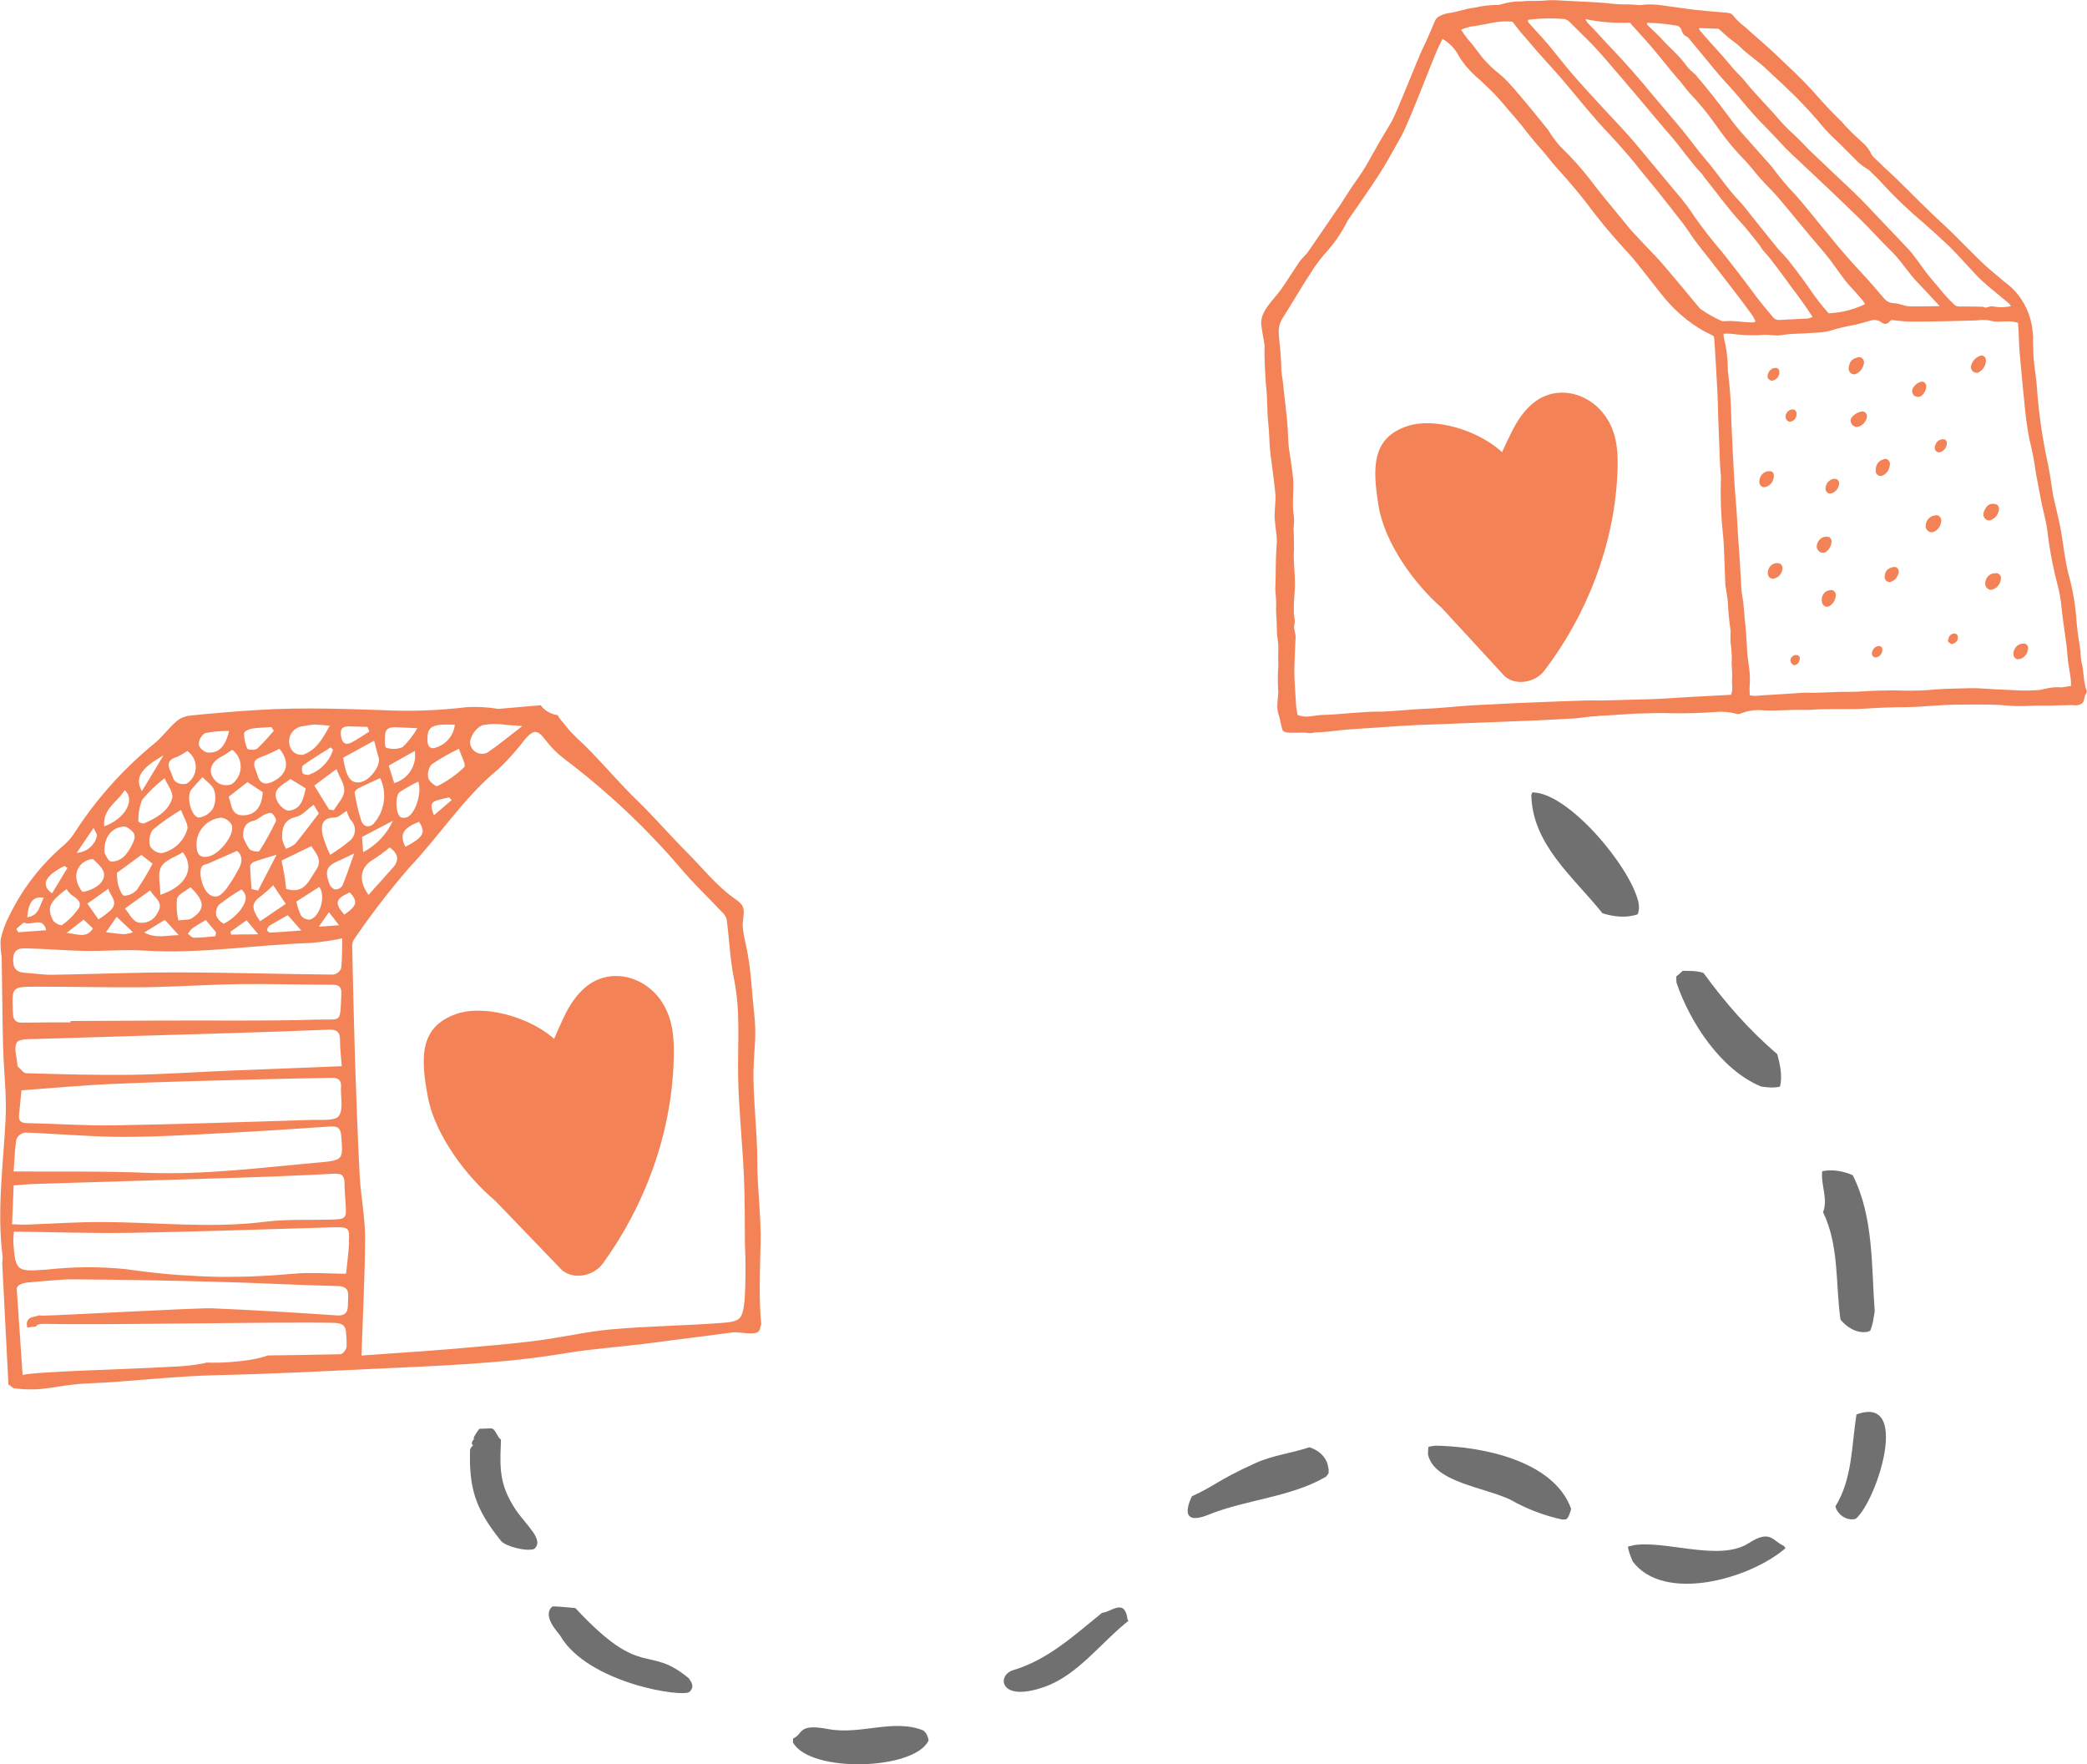 <?xml version="1.0" encoding="UTF-8"?>
<svg xmlns="http://www.w3.org/2000/svg" width="304" height="257" viewBox="0 0 304 257" fill="none">
  <g clip-path="url(#clip0_3811_33551)">
    <path d="M1.197 201.663C1.385 201.663 1.842 202.201 2.03 202.214C6.519 202.792 7.997 201.703 13.077 201.488C19.205 201.233 25.333 200.44 31.488 200.306C39.068 200.145 46.634 199.755 54.2 199.392C63.58 198.935 72.974 198.68 82.273 197.121C86.104 196.476 90.001 196.221 93.871 195.737C98.225 195.199 102.553 194.595 106.907 194.057C108.224 194.017 110.589 194.743 110.724 193.452C110.764 193.237 110.818 193.049 110.885 192.888C110.522 189.26 110.697 184.798 110.791 181.116C110.898 177.193 110.28 172.892 110.307 168.969C110.334 165.408 109.662 159.468 109.756 155.907C109.85 152.453 110.24 151.016 109.85 147.575C109.487 144.297 109.407 141.139 108.708 137.9C108.479 136.839 108.197 135.75 108.184 134.662C108.184 133.99 108.372 133.278 108.331 132.619C108.264 131.638 107.512 131.275 106.719 130.684C104.165 128.789 102.324 126.411 100.093 124.18C97.621 121.721 95.363 119.06 92.863 116.641C90.296 114.169 88.039 111.441 85.526 108.928C84.464 107.866 83.322 106.926 82.408 105.73C82.072 105.286 81.534 104.762 81.293 104.265C81.266 104.225 81.252 104.198 81.225 104.171C80.217 104.01 79.317 103.513 78.766 102.72C77.18 102.854 75.164 103.029 72.598 103.257C71.079 103.002 69.547 102.921 68.015 103.002C63.876 103.499 59.696 103.647 55.53 103.432C49.657 103.23 43.812 103.042 37.952 103.392C34.458 103.593 30.964 103.889 27.47 104.252C26.731 104.386 26.045 104.722 25.508 105.246C24.419 106.214 23.559 107.45 22.417 108.35C17.982 111.992 14.139 116.265 11.021 121.049C10.577 121.788 10.013 122.473 9.368 123.051C6.022 125.887 3.32 129.367 1.412 133.264C0.821 134.379 0.377 135.575 0.095 136.812C0.055 137.658 0.095 138.518 0.243 139.365C0.324 143.678 0.337 148.005 0.444 152.319C0.539 155.934 0.995 159.535 0.807 163.123C0.471 169.748 -0.469 176.359 0.377 183.011C0.377 183.347 0.377 183.683 0.324 184.019L1.224 201.623L1.197 201.663ZM2.447 187.674C2.447 187.674 2.407 187.043 3.885 186.814C6.465 186.626 8.669 186.33 10.873 186.344C17.781 186.398 24.688 186.519 31.609 186.707C37.468 186.854 43.341 187.19 49.201 187.325C51.042 187.365 50.706 188.561 50.692 189.542C50.665 190.55 50.813 191.732 49.026 191.598C42.965 191.181 36.891 190.819 30.816 190.563C28.8 190.483 8.239 191.625 6.223 191.638C6.062 191.638 5.901 191.612 5.739 191.585C5.377 191.679 5.014 191.773 4.651 191.867C4.113 192.001 3.818 192.525 3.925 193.049C3.939 193.157 3.965 193.264 3.965 193.385C4.369 193.291 4.812 193.237 5.242 193.237C5.39 192.848 5.901 192.807 7.003 192.834C14.73 193.036 40.963 192.498 48.69 192.687C49.846 192.713 50.437 193.103 50.41 194.286C50.491 194.931 50.504 195.576 50.477 196.221C50.397 196.624 49.913 197.242 49.604 197.255C46.056 197.336 42.522 197.39 38.974 197.43C38.893 197.47 38.812 197.511 38.718 197.538C37.146 198.035 35.48 198.236 33.84 198.371C32.577 198.478 31.314 198.519 30.05 198.465C29.97 198.505 29.875 198.532 29.781 198.559C28.276 198.855 26.731 199.016 25.199 199.07C18.238 199.473 5.659 199.741 3.293 200.266L2.433 187.688L2.447 187.674ZM68.458 108.095C68.62 107.06 69.265 106.16 70.192 105.649C71.361 105.407 72.557 105.394 73.726 105.595C74.371 105.609 75.017 105.676 76.078 105.757C74.251 107.168 72.651 108.511 70.918 109.667C70.017 110.043 68.983 109.627 68.606 108.74C68.512 108.538 68.472 108.31 68.472 108.095H68.458ZM64.454 105.555C64.991 105.515 65.542 105.555 66.254 105.555C66.093 107.06 65.072 108.337 63.634 108.834C62.733 109.237 62.29 108.767 62.263 107.866C62.209 106.187 62.707 105.663 64.454 105.542V105.555ZM62.854 111.347C64.131 110.487 65.462 109.734 66.846 109.062C67.141 110.017 67.948 111.401 67.612 111.75C66.456 112.865 65.139 113.793 63.701 114.505C63.526 114.612 62.492 113.833 62.398 113.349C62.236 112.65 62.398 111.898 62.868 111.333L62.854 111.347ZM65.797 116.534C64.924 117.286 64.037 118.039 63.204 118.751C62.532 116.843 62.599 116.749 65.408 116.144C65.529 116.265 65.663 116.4 65.797 116.534ZM56.095 107.006C56.175 105.985 56.955 105.905 57.788 105.931C58.594 105.972 59.401 105.999 60.798 106.066C60.22 107.074 59.495 108.001 58.648 108.821C57.882 109.143 57.022 109.17 56.242 108.901C56.028 108.847 56.041 107.665 56.095 107.02V107.006ZM58.258 115.338C59.118 114.787 60.019 114.29 60.933 113.833C61.47 115.445 60.57 118.321 59.428 118.966C59.105 119.141 58.729 119.168 58.379 119.047C57.627 118.617 57.506 115.862 58.245 115.351L58.258 115.338ZM57.425 114.061C57.143 113.161 56.861 112.288 56.619 111.522C57.976 110.756 59.132 110.111 60.422 109.371C60.758 111.454 59.481 113.457 57.425 114.061ZM61.04 119.705C62.075 121.277 61.685 121.949 59.051 123.347C58.164 121.573 58.648 120.646 61.04 119.705ZM57.224 119.571C56.337 121.519 54.805 123.118 52.896 124.126L52.735 121.909C54.213 121.13 55.544 120.444 57.224 119.557V119.571ZM57.224 126.384C56.081 127.701 54.899 128.977 53.676 130.348C52.077 128.09 52.52 126.223 54.482 125.121C55.275 124.61 56.028 124.046 56.753 123.441C58.084 124.368 58.137 125.349 57.237 126.397L57.224 126.384ZM54.495 119.92C53.689 120.713 52.923 120.337 52.654 119.625C52.211 118.267 51.875 116.87 51.66 115.459C51.633 115.284 51.982 114.935 52.224 114.814C53.219 114.303 54.254 113.86 55.382 113.336C56.404 115.513 56.054 118.079 54.482 119.907L54.495 119.92ZM55.167 110.379C55.49 111.427 53.985 113.591 52.601 113.9C51.149 114.236 50.679 113.201 50.343 112.126C50.195 111.548 50.074 110.957 49.98 110.366C51.606 109.479 53.084 108.673 54.495 107.893C54.724 108.753 54.912 109.56 55.167 110.366V110.379ZM49.832 129.058C49.577 129.394 49.174 129.582 48.757 129.555C48.381 129.394 48.085 129.085 47.964 128.695C47.265 126.774 47.588 126.102 49.456 125.322C50.034 125.08 50.585 124.785 51.593 124.314C50.921 126.169 50.45 127.647 49.846 129.071L49.832 129.058ZM50.155 133.224C48.69 131.557 48.838 130.912 50.961 129.985C52.17 131.329 52.009 131.934 50.155 133.224ZM12.714 131.611C12.875 131.504 13.023 131.396 13.184 131.302C14.004 130.711 14.838 130.12 15.778 129.448C15.98 130.442 17.31 131.302 16.181 132.525C15.604 133.049 14.985 133.519 14.34 133.923C13.803 133.157 13.265 132.377 12.728 131.611H12.714ZM13.534 135.239C12.566 136.758 11.357 136.019 9.69 135.898L12.177 133.949C12.674 134.42 13.077 134.809 13.547 135.239H13.534ZM17.001 133.546C17.861 134.353 18.493 134.971 19.366 135.79C18.95 135.938 18.52 136.032 18.076 136.073C17.189 136.019 16.316 135.884 15.429 135.79L17.001 133.533V133.546ZM23.465 126.29C23.989 125.295 25.548 124.825 26.637 124.14C28.424 126.451 27.134 129.112 23.358 130.335C23.358 128.87 22.914 127.325 23.465 126.29ZM23.586 124.261C22.874 124.261 22.229 123.871 21.866 123.266C21.637 122.447 21.772 121.573 22.256 120.861C23.546 119.786 24.917 118.818 26.368 117.972C26.717 119.006 27.537 120.162 27.255 120.861C26.744 122.554 25.333 123.858 23.586 124.261ZM22.229 125.793C21.557 127.096 20.791 128.346 19.971 129.569C19.501 130.106 18.815 130.442 18.09 130.469C17.781 130.469 17.364 129.475 17.203 128.87C17.082 128.292 17.028 127.701 17.041 127.123L20.603 124.529L22.229 125.806V125.793ZM18.197 132.337C19.702 131.248 20.75 130.496 21.879 129.69C22.39 130.738 24.03 131.396 22.901 133.036C22.377 134.097 21.167 134.648 20.011 134.326C19.245 134.043 18.775 132.995 18.197 132.323V132.337ZM24.016 133.99L26.032 136.207C24.177 136.247 22.713 136.731 21.006 135.831C22.148 135.132 23.008 134.608 24.003 133.99H24.016ZM25.79 130.912C25.965 130.241 27.026 129.811 27.739 129.233C30.185 131.544 29.54 132.646 28.021 133.708C27.524 134.07 26.677 133.949 25.978 134.057C25.736 133.022 25.669 131.961 25.777 130.912H25.79ZM31.045 117.73C30.615 118.442 29.875 118.939 29.042 119.074C27.913 119.181 27.04 115.996 27.887 114.989C28.411 114.37 28.962 113.779 29.486 113.201C30.064 113.806 30.924 114.33 31.179 115.056C31.461 115.929 31.421 116.87 31.045 117.716V117.73ZM32.066 119.114C32.066 119.114 32.16 119.114 32.2 119.101C32.872 119.181 33.464 119.584 33.759 120.189C34.257 121.64 31.77 124.718 30.09 124.798C29.204 124.892 28.72 124.503 28.653 123.454C28.384 121.331 29.916 119.396 32.08 119.114H32.066ZM27.913 135.293C28.518 134.863 29.177 134.487 29.97 134.003L31.475 135.804C31.434 135.992 31.407 136.194 31.367 136.382C30.319 136.462 29.271 136.583 28.223 136.583C27.94 136.583 27.658 136.207 27.376 136.019C27.524 135.764 27.698 135.522 27.913 135.307V135.293ZM30.346 130.146C29.419 129.367 28.827 126.841 29.472 126.142C29.66 125.927 30.037 125.9 30.332 125.779C31.623 125.215 32.913 124.65 34.525 123.938C35.332 124.556 35.385 125.604 34.66 126.774C34.149 127.714 33.585 128.615 32.953 129.488C32.308 130.254 31.529 131.141 30.346 130.16V130.146ZM31.878 131.799C32.926 130.98 34.015 130.227 35.157 129.555C36.38 130.59 35.574 131.719 35.023 132.552C34.364 133.372 33.531 134.057 32.604 134.554C32.12 134.312 31.744 133.909 31.515 133.425C31.381 132.861 31.515 132.256 31.878 131.799ZM35.923 134.057L37.616 136.086C35.936 136.113 34.808 136.126 33.665 136.126C33.625 135.992 33.598 135.858 33.571 135.71L35.923 134.043V134.057ZM37.778 123.965C37.67 124.126 36.649 123.992 36.367 123.71C35.963 123.159 35.641 122.554 35.412 121.896C35.412 120.686 35.641 119.84 36.985 119.531C37.536 119.41 37.993 118.899 38.53 118.657C38.866 118.496 39.404 118.321 39.605 118.482C39.928 118.711 40.304 119.342 40.197 119.598C39.484 121.103 38.678 122.568 37.778 123.965ZM40.277 124.516C39.296 126.411 38.45 128.064 37.589 129.716C37.28 129.649 36.958 129.582 36.649 129.501C36.568 128.386 36.461 127.271 36.434 126.142C36.434 125.927 36.783 125.604 37.025 125.524C37.925 125.188 38.853 124.946 40.264 124.503L40.277 124.516ZM38.114 130.456C38.705 129.972 39.269 129.475 39.793 128.937C40.358 129.784 40.855 130.523 41.621 131.652L37.885 134.191C36.514 132.189 36.622 131.517 38.114 130.442V130.456ZM45.344 123.239C45.962 124.261 47.077 125.215 46.029 126.733C44.981 128.252 44.376 130.294 41.688 129.475C41.594 128.789 41.527 128.05 41.393 127.311C41.366 127.136 41.339 126.975 41.298 126.8C41.272 126.626 41.231 126.465 41.205 126.29C41.137 125.954 41.07 125.645 41.003 125.349C42.468 124.637 43.852 123.965 45.344 123.253V123.239ZM41.097 122.218C41.057 120.727 41.258 119.41 43.18 118.966C44.027 118.765 44.725 117.918 45.68 117.219C45.948 117.663 46.231 118.106 46.446 118.469C45.249 120.014 44.174 121.492 43.005 122.903C42.602 123.226 42.145 123.468 41.661 123.629C41.406 123.199 41.218 122.715 41.11 122.232L41.097 122.218ZM39.256 134.836C40.076 134.326 40.936 133.855 41.917 133.304C42.535 134.003 43.059 134.581 43.892 135.535C42.078 135.669 40.707 135.777 39.337 135.844C39.189 135.844 38.906 135.589 38.906 135.468C38.933 135.226 39.054 134.998 39.256 134.836ZM43.153 131.329C44.43 130.509 45.465 129.851 46.499 129.192C47.494 130.402 46.661 133.533 45.142 133.949C44.631 133.976 44.148 133.761 43.852 133.358C43.543 132.713 43.314 132.028 43.166 131.329H43.153ZM47.91 132.861C48.461 133.573 48.838 134.043 49.389 134.769L46.432 134.984L47.91 132.874V132.861ZM51.109 122.326C51.001 122.433 50.88 122.527 50.76 122.621C49.926 123.307 49.026 123.938 48.099 124.503C47.642 123.589 47.279 122.635 46.997 121.654C46.741 120.337 46.808 119.074 48.797 119.074C49.308 119.074 49.832 118.509 50.504 118.106C50.625 118.563 50.813 119.006 51.055 119.41C51.888 120.202 51.915 121.506 51.109 122.326ZM50.813 105.797C51.714 105.837 52.627 105.851 53.528 105.878C53.622 106.106 53.703 106.321 53.797 106.55C52.937 107.087 52.103 107.678 51.216 108.149C50.276 108.632 49.819 108.162 49.671 107.221C49.523 106.281 49.792 105.77 50.827 105.797H50.813ZM49.012 112.032C49.012 112.032 49.066 112.167 49.093 112.22C49.12 112.274 49.147 112.355 49.174 112.408C49.227 112.529 49.281 112.65 49.335 112.771V112.812C49.469 113.053 49.59 113.295 49.698 113.537C49.752 113.658 49.805 113.779 49.859 113.9C49.899 113.994 49.926 114.088 49.967 114.169C49.993 114.263 50.02 114.344 50.047 114.438C50.061 114.478 50.074 114.518 50.087 114.572C50.087 114.599 50.101 114.639 50.114 114.679C50.114 114.72 50.114 114.76 50.128 114.787C50.128 114.841 50.141 114.894 50.141 114.948C50.141 115.042 50.141 115.136 50.141 115.23C50.087 116.185 49.16 117.098 48.623 118.026C48.394 117.999 48.166 117.958 47.937 117.918C47.225 116.749 46.513 115.593 45.787 114.424C46.499 113.9 47.131 113.416 47.776 112.933C48.031 112.731 48.3 112.543 48.582 112.341C48.65 112.288 48.717 112.247 48.784 112.193C48.865 112.14 48.918 112.086 48.986 112.032H49.012ZM45.021 112.838C44.766 112.946 44.161 112.785 44.08 112.61C43.946 112.288 43.932 111.642 44.134 111.495C45.438 110.554 46.822 109.721 48.179 108.861C48.3 108.982 48.408 109.103 48.515 109.21C47.991 110.89 46.688 112.247 45.008 112.838H45.021ZM42.911 106.281C43.301 105.958 43.785 105.77 44.282 105.757C44.752 105.649 45.249 105.569 45.733 105.542C46.378 105.542 47.023 105.622 48.031 105.703C46.997 107.584 46.096 109.237 44.174 109.922C43.61 110.017 43.032 109.828 42.642 109.425C41.836 108.485 41.957 107.087 42.911 106.281ZM44.537 114.841C44.188 116.305 43.919 117.837 42.118 118.079C41.635 118.146 40.828 117.461 40.519 116.924C39.363 114.975 41.151 114.384 42.306 113.47C43.005 113.9 43.691 114.317 44.537 114.841ZM39.592 113.913C38.463 114.424 37.751 113.954 37.495 112.879C37.267 111.952 36.286 110.823 38.087 110.245C38.974 109.909 39.847 109.506 40.694 109.062C42.306 110.971 41.876 112.879 39.605 113.913H39.592ZM35.56 106.778C35.56 106.55 36.232 106.2 36.649 106.133C37.589 105.985 38.57 105.972 39.525 105.905C39.645 106.079 39.767 106.267 39.887 106.442C39.686 106.657 39.498 106.885 39.296 107.114C39.202 107.221 39.095 107.342 39.001 107.45C38.799 107.678 38.611 107.893 38.396 108.108C38.288 108.216 38.194 108.323 38.087 108.431C37.885 108.646 37.67 108.847 37.442 109.049C37.159 109.291 36.098 109.237 36.017 109.049C35.708 108.337 35.547 107.571 35.547 106.791L35.56 106.778ZM36.057 113.913C36.689 114.344 37.468 114.854 38.275 115.392C38.14 117.475 37.253 118.657 35.587 118.751C33.571 118.872 33.786 117.152 33.302 116.064L36.057 113.913ZM34.391 113.618C34.203 113.86 33.974 114.061 33.733 114.236C33.02 114.491 32.227 114.384 31.609 113.94C30.158 112.664 30.507 111.132 32.241 110.218C32.765 109.949 33.249 109.586 33.84 109.21C35.224 110.272 35.466 112.234 34.391 113.604V113.618ZM29.835 106.791C30.991 106.563 32.174 106.455 33.37 106.469C33.343 106.563 33.329 106.657 33.302 106.738C33.276 106.832 33.262 106.899 33.235 106.98C33.222 107.047 33.195 107.114 33.168 107.181C33.128 107.289 33.101 107.396 33.06 107.504C32.98 107.705 32.899 107.907 32.805 108.081C32.778 108.149 32.738 108.216 32.698 108.283C32.671 108.337 32.644 108.377 32.617 108.417C32.536 108.538 32.456 108.659 32.362 108.767C32.308 108.834 32.254 108.901 32.2 108.955C31.985 109.183 31.717 109.358 31.421 109.466C31.354 109.492 31.273 109.519 31.206 109.533C30.897 109.613 30.574 109.64 30.252 109.613C30.225 109.613 30.185 109.613 30.158 109.6C30.09 109.586 30.023 109.56 29.956 109.533C29.808 109.466 29.66 109.371 29.526 109.264C29.244 109.062 29.029 108.78 28.948 108.444C28.948 107.772 29.298 107.154 29.862 106.791H29.835ZM25.629 110.312C26.207 110.057 26.758 109.748 27.268 109.385C28.585 110.285 28.921 112.073 27.994 113.376C27.779 113.685 27.51 113.94 27.188 114.142C26.637 114.303 26.045 114.196 25.588 113.86C25.199 113.578 25.118 112.919 24.876 112.435C24.366 111.454 24.379 110.715 25.629 110.299V110.312ZM23.815 110.017C22.632 111.978 21.705 113.51 20.67 115.244C19.46 113.08 20.885 111.737 23.815 110.017ZM20.71 116.494C21.678 115.324 22.766 114.276 23.976 113.349C24.366 114.29 25.306 115.445 25.078 116.279C24.54 118.173 22.739 119.168 20.952 119.947C20.657 119.947 20.374 119.853 20.159 119.651C20.119 118.576 20.307 117.501 20.71 116.494ZM18.157 115.083C19.77 116.494 18.238 119.262 15.173 120.364C14.945 117.716 17.203 116.789 18.157 115.083ZM18.009 120.391C18.466 120.35 19.057 120.874 19.433 121.264C19.635 121.6 19.675 122.003 19.528 122.366C19.232 123.172 18.788 123.938 18.224 124.597C17.7 125.161 16.974 125.484 16.208 125.51C15.724 125.443 15.375 124.462 15.227 124.234C15.079 122.003 16.222 120.538 18.009 120.391ZM13.641 120.606C13.87 121.143 14.192 121.519 14.112 121.775C13.803 123.145 12.593 124.14 11.169 124.22C11.921 123.118 12.674 122.017 13.628 120.606H13.641ZM12.929 125.228C13.131 125.174 13.346 125.134 13.561 125.134C14.609 126.169 16.007 127.204 14.515 128.789C13.816 129.381 12.983 129.757 12.082 129.905C11.921 129.945 11.29 128.897 11.209 128.319C10.819 127.002 11.599 125.618 12.943 125.242L12.929 125.228ZM11.437 132.337C10.779 133.264 9.959 134.097 9.018 134.756C8.857 134.877 7.903 134.42 7.715 134.043C6.801 132.216 7.191 131.41 9.69 129.501C9.879 129.797 10.107 130.079 10.376 130.321C11.115 130.818 12.029 131.383 11.451 132.323L11.437 132.337ZM9.381 126.142L9.825 126.411L7.58 130.133C5.874 128.843 6.586 127.566 9.381 126.129V126.142ZM6.371 130.778C5.739 131.92 5.712 133.372 3.965 133.6C4.154 131.356 4.879 130.482 6.371 130.778ZM3.562 134.393C4.53 134.957 6.196 133.372 6.734 135.495L2.662 135.79C2.568 135.629 2.474 135.454 2.38 135.293C2.783 134.984 3.401 134.312 3.562 134.406V134.393ZM1.936 139.553C2.017 138.061 3.092 138.115 4.046 138.142C6.774 138.209 9.516 138.451 12.244 138.505C15.2 138.559 18.17 138.276 21.113 138.465C29.217 138.975 37.213 137.605 45.276 137.349C46.808 137.215 48.34 136.986 49.859 136.677C49.805 138.37 49.859 139.714 49.684 141.045C49.496 141.515 49.08 141.864 48.569 141.958C40.936 141.891 33.302 141.649 25.683 141.636C19.649 141.636 13.614 141.891 7.58 141.985C6.277 141.999 4.96 141.77 3.643 141.703C2.232 141.622 1.856 140.87 1.923 139.566L1.936 139.553ZM1.856 147.011C1.735 143.853 1.802 143.732 4.987 143.719C10.362 143.705 15.751 143.853 21.127 143.799C25.736 143.732 30.346 143.41 34.955 143.343C39.457 143.289 43.946 143.437 48.448 143.437C49.389 143.437 49.765 143.786 49.711 144.673V144.995C49.51 149.148 49.832 148.409 46.177 148.516C38.718 148.745 31.246 148.61 23.774 148.651C19.272 148.664 14.77 148.691 10.268 148.718C10.268 148.785 10.268 148.852 10.268 148.919C7.916 148.919 5.551 148.919 3.199 148.96C2.259 148.973 1.923 148.503 1.896 147.683C1.882 147.468 1.856 147.253 1.856 147.038V147.011ZM2.46 151.835C2.783 151.271 4.449 151.365 5.511 151.325C14.784 151.029 24.043 150.774 33.316 150.491C38.14 150.344 42.965 150.182 47.789 149.981C48.932 149.927 49.536 150.196 49.523 151.459C49.523 152.789 49.698 154.12 49.778 155.302C44.013 155.531 38.705 155.732 33.397 155.947C28.639 156.149 23.868 156.485 19.111 156.552C14.018 156.619 8.911 156.471 3.831 156.324C3.401 156.324 2.971 155.652 2.554 155.302C2.527 155.275 2.541 155.195 2.541 155.141C2.46 154.012 1.976 152.655 2.46 151.835ZM2.393 165.932C2.608 165.421 3.078 165.058 3.643 164.964C4.839 165.018 6.022 165.058 7.218 165.139L10.779 165.34C13.158 165.475 15.536 165.596 17.915 165.596C23.062 165.596 28.223 165.273 33.37 165.004C38.302 164.749 43.234 164.413 48.152 164.077C49.187 164.01 49.617 164.346 49.698 165.408C49.993 168.888 50.034 168.995 46.54 169.318C38.127 170.057 29.755 171.172 21.261 170.823C14.931 170.568 8.575 170.675 1.99 170.635C2.097 169.157 2.138 167.531 2.38 165.945L2.393 165.932ZM1.976 172.664C3.011 172.597 3.885 172.503 4.758 172.462C14.838 172.153 24.93 171.844 35.009 171.535C38.423 171.428 41.836 171.293 45.249 171.132C46.392 171.078 47.521 171.025 48.663 170.957C48.878 170.944 49.106 170.957 49.322 170.984C49.362 170.984 49.402 170.998 49.456 171.011C49.617 171.051 49.765 171.132 49.873 171.253C49.913 171.293 49.94 171.334 49.967 171.374C49.98 171.387 49.993 171.414 50.007 171.441C50.074 171.576 50.128 171.71 50.141 171.858C50.141 171.898 50.141 171.925 50.155 171.965C50.168 172.073 50.182 172.167 50.182 172.274C50.195 173.296 50.276 174.33 50.343 175.352C50.491 177.502 50.41 177.582 48.166 177.649C44.981 177.73 41.769 177.569 38.624 177.959C30.722 178.953 22.834 178.026 14.945 177.999C11.263 177.985 7.594 178.241 3.925 178.375C3.28 178.402 2.635 178.348 1.761 178.321C1.842 176.386 1.923 174.586 1.99 172.664H1.976ZM50.853 180.942C50.773 182.433 50.571 183.925 50.41 185.524C50.141 185.524 49.859 185.524 49.59 185.524C48.77 185.511 47.978 185.47 47.185 185.457C46.916 185.457 46.634 185.443 46.365 185.43C46.298 185.43 46.231 185.43 46.163 185.43C45.935 185.43 45.706 185.43 45.465 185.43C45.142 185.43 44.819 185.43 44.497 185.43C43.959 185.43 43.408 185.47 42.857 185.524C42.468 185.564 42.091 185.591 41.702 185.618H41.688C40.371 185.726 39.054 185.82 37.737 185.874L36.541 185.927C35.56 185.954 34.566 185.981 33.585 185.981C33.128 185.981 32.671 185.981 32.2 185.981C31.73 185.981 31.3 185.981 30.843 185.954C30.574 185.954 30.306 185.941 30.037 185.927C29.822 185.927 29.607 185.927 29.392 185.9C29.056 185.9 28.706 185.874 28.37 185.847C27.806 185.82 27.255 185.793 26.691 185.753C25.763 185.699 24.849 185.618 23.922 185.538C23.465 185.497 22.995 185.443 22.524 185.39C22.202 185.349 21.866 185.323 21.543 185.282C21.033 185.228 20.535 185.161 20.025 185.094C19.474 185.027 18.923 184.946 18.385 184.866C14.569 184.476 10.712 184.489 6.895 184.919C2.407 185.228 2.259 185.269 1.936 180.901C1.936 180.404 1.976 179.894 2.03 179.396C7.836 179.464 13.48 179.665 19.111 179.571C28.223 179.423 37.321 179.087 46.432 178.832C47.144 178.805 47.857 178.778 48.569 178.765C50.813 178.725 50.948 178.805 50.813 180.969L50.853 180.942ZM49.671 158.326C49.59 159.777 50.061 161.578 49.348 162.559C48.811 163.298 46.768 163.083 45.397 163.123C35.802 163.419 26.207 163.755 16.625 163.916C12.405 163.983 8.199 163.674 3.992 163.593C3.092 163.58 2.662 163.325 2.769 162.371C2.917 161.148 3.011 159.925 3.119 158.81C7.661 158.487 12.029 158.07 16.396 157.882C23.237 157.587 30.09 157.425 36.944 157.237C40.721 157.13 44.51 157.076 48.3 156.995C49.254 156.969 49.738 157.318 49.684 158.312L49.671 158.326ZM107.525 157.184C107.646 161.873 108.143 166.563 108.358 171.253C108.506 174.545 108.479 177.838 108.506 181.13C108.641 183.858 108.627 186.599 108.466 189.34C108.143 192.283 107.861 192.485 104.918 192.713C99.61 193.103 94.274 193.157 88.966 193.641C85.257 193.977 81.602 194.863 77.892 195.32C73.807 195.818 69.708 196.153 65.609 196.503C61.416 196.852 57.197 197.108 52.654 197.444C52.856 191.383 53.165 185.806 53.178 180.216C53.178 177.26 52.56 174.303 52.399 171.347C52.103 165.69 51.902 160.019 51.714 154.348C51.539 148.785 51.418 143.222 51.297 137.658C51.324 137.295 51.458 136.946 51.687 136.664C54.133 133.089 56.78 129.649 59.616 126.37C64.077 121.681 67.558 116.144 72.638 111.992C74.049 110.635 75.353 109.17 76.535 107.611C77.772 106.214 78.323 106.308 79.424 107.746C80.204 108.78 81.118 109.707 82.153 110.5C88.428 115.23 94.153 120.619 99.233 126.572C101.088 128.762 103.198 130.751 105.173 132.848C105.496 133.13 105.724 133.493 105.845 133.896C106.235 136.825 106.343 139.795 106.934 142.684C107.915 147.522 107.404 152.373 107.525 157.224V157.184Z" fill="#F38357"></path>
    <path d="M49.295 170.917C49.08 170.877 48.851 170.863 48.636 170.89C47.494 170.944 46.365 171.011 45.223 171.065C46.365 171.011 47.494 170.957 48.636 170.89C48.851 170.877 49.08 170.89 49.295 170.917Z" fill="#F38357"></path>
    <path d="M49.079 112.167C49.079 112.167 49.025 112.032 48.998 111.979L49.079 112.167Z" fill="#F38357"></path>
    <path d="M232.856 104.305C231.256 104.345 230.275 104.614 228.663 104.681C227.104 104.762 225.545 104.856 223.999 104.923C220.828 105.057 217.67 105.178 214.498 105.299C212.16 105.393 209.324 105.487 206.717 105.595C203.747 105.716 200.737 105.985 197.753 106.159C194.259 106.374 194.219 106.589 191.598 106.683C191.383 106.71 190.926 106.818 190.711 106.791C189.502 106.549 187.446 106.992 186.895 106.455C186.68 106.24 186.451 104.654 186.263 104.13C185.873 103.069 186.156 101.913 186.196 100.811C186.129 99.951 186.115 98.943 186.156 97.761C186.209 97.25 186.223 96.753 186.196 96.242C186.142 95.14 186.303 94.24 186.115 93.165C185.967 92.291 186.008 91.915 185.967 90.746C185.941 89.98 185.833 88.999 185.887 88.233C185.914 87.44 185.82 86.647 185.766 85.841C185.766 85.801 185.766 85.76 185.766 85.72C185.86 83.731 185.793 81.541 185.941 79.552C186.088 78.343 185.833 77.295 185.726 76.085C185.524 74.661 185.9 73.236 185.766 71.812C185.658 70.683 185.497 69.554 185.363 68.426C185.242 67.418 185.08 66.423 184.986 65.415C184.879 64.166 184.892 62.916 184.745 61.68C184.543 59.839 184.65 58.011 184.409 56.17C184.355 55.713 184.355 55.243 184.328 54.786C184.274 54.262 184.14 51.669 184.207 50.54C184.234 50.096 183.871 48.658 183.723 47.342C183.495 45.353 185.484 43.727 186.653 42.087C187.54 40.824 188.346 39.507 189.206 38.231C189.408 37.948 189.623 37.693 189.865 37.438C190.08 37.223 190.281 37.008 190.469 36.779C191.719 34.979 192.942 33.178 194.179 31.364C194.541 30.826 194.904 30.302 195.267 29.778C196.1 28.529 196.866 27.238 197.753 26.029C198.519 24.941 199.205 23.812 199.823 22.643C200.737 21.003 201.704 19.377 202.672 17.765C203.478 16.407 206.569 8.398 207.255 7.028C207.886 5.765 208.41 4.448 208.975 3.158C209.096 2.795 209.351 2.513 209.687 2.351C210.077 2.15 210.48 2.015 210.896 1.921C212.213 1.787 213.463 1.25 214.78 1.115C215.923 0.846 217.078 0.712 218.248 0.712C218.409 0.712 218.557 0.685 218.704 0.618C219.672 0.322 220.68 0.174 221.688 0.201C222.83 0.054 223.999 0.201 225.142 0.067C225.84 0.013 226.539 -0 227.238 0.067C228.125 0.121 229.012 0.148 229.899 0.201C231.216 0.269 232.533 0.336 233.85 0.43C234.965 0.591 236.094 0.658 237.21 0.645C237.64 0.645 238.07 0.672 238.486 0.725C238.675 0.752 238.876 0.739 239.064 0.725C240.113 0.591 241.161 0.618 242.209 0.793C243.674 0.981 245.139 1.223 246.603 1.397C248.149 1.572 249.708 1.706 251.253 1.827C251.697 1.868 252.181 1.881 252.449 2.257C252.933 2.862 253.484 3.4 254.102 3.856C255.137 4.77 256.159 5.697 257.207 6.598C258.08 7.364 259.008 8.251 260.083 9.285C260.19 9.393 260.298 9.514 260.419 9.608C261.937 11.005 263.402 12.497 264.8 14.083C265.834 15.279 266.923 16.421 268.038 17.509C268.267 17.724 268.482 17.966 268.683 18.208C269.046 18.584 269.396 18.974 269.759 19.323C270.242 19.794 270.753 20.237 271.237 20.708C271.828 21.191 272.339 21.85 272.661 22.576C272.742 22.764 273.629 23.556 273.777 23.704C274.422 24.39 275.174 25.008 275.846 25.653C278.534 28.246 280.389 30.235 283.13 32.734C284.729 34.172 288.492 38.15 289.809 39.225C290.723 39.964 291.583 40.77 292.524 41.469C294.069 42.732 295.198 44.493 295.763 46.495C296.058 47.637 296.193 48.833 296.139 50.016C296.166 50.943 296.193 51.87 296.287 52.797C296.421 54.141 296.677 55.485 296.73 56.829C296.999 60.457 297.537 64.058 298.316 67.606C298.531 68.721 298.733 69.85 298.881 70.979C298.988 71.812 299.149 72.645 299.364 73.465C299.727 74.983 300.09 76.515 300.332 78.047C300.601 79.848 300.829 81.648 301.246 83.409C301.757 85.196 302.119 87.024 302.334 88.878C302.415 89.846 302.496 90.813 302.603 91.781C302.764 93.124 302.926 93.85 303.047 94.818C303.047 95.315 303.1 95.799 303.168 96.282C303.571 97.72 303.423 99.225 303.96 100.65C303.96 100.824 303.907 101.013 303.786 101.16C303.678 101.295 303.544 102.195 303.409 102.303C303.141 102.625 302.657 102.786 302.187 102.719C301.797 102.692 301.407 102.692 301.017 102.719C300.238 102.733 299.458 102.759 298.679 102.773C297.711 102.786 296.73 102.759 295.763 102.8C294.634 102.88 293.505 102.867 292.376 102.773C291.677 102.706 290.992 102.652 290.28 102.639C288.533 102.612 286.772 102.612 285.025 102.639C284.058 102.639 283.077 102.706 282.109 102.759C280.631 102.84 279.152 103.001 277.674 103.001C275.685 103.001 273.71 103.082 271.721 103.216C271.331 103.243 270.941 103.257 270.552 103.27C268.253 103.324 265.955 103.216 263.657 103.391C263.268 103.418 262.878 103.391 262.488 103.391C262.058 103.391 261.628 103.391 261.212 103.404C259.774 103.431 258.336 103.539 256.898 103.472C255.769 103.351 254.613 103.499 253.592 103.915C253.35 104.023 253.054 104.036 252.799 103.942C251.845 103.687 250.823 103.62 249.815 103.714C247.719 103.861 245.609 103.929 243.499 103.888C241.913 103.808 240.301 103.915 238.701 103.929C238.352 103.902 234.347 104.238 232.802 104.265L232.856 104.305ZM210.13 5.644C209.835 6.275 209.539 6.813 209.297 7.391C208.41 9.406 205.158 18.06 204.056 19.942C203.371 21.165 202.645 22.495 201.906 23.758C201.274 24.82 200.602 25.868 199.904 26.902C198.734 28.649 197.525 30.369 196.329 32.103C196.221 32.291 196.127 32.479 196.033 32.667C195.173 34.293 194.085 35.798 192.808 37.156C192.069 38.042 191.383 38.983 190.792 39.978C189.986 41.133 187.688 45.03 186.908 46.213C185.699 48.134 186.545 48.806 186.653 53.98C186.653 54.316 186.841 55.27 186.868 55.606C187.029 56.95 187.137 58.293 187.311 59.637C187.405 60.39 187.486 61.142 187.54 61.908C187.634 63.171 187.607 64.448 187.809 65.684C187.997 66.813 188.145 67.942 188.292 69.071C188.521 70.656 188.292 72.242 188.346 73.841C188.346 74.137 188.373 74.432 188.4 74.728C188.521 75.4 188.534 76.085 188.44 76.757C188.427 77.012 188.427 77.268 188.454 77.51C188.454 78.356 188.507 79.162 188.494 80.009C188.36 81.487 188.601 83.019 188.615 84.497C188.642 84.874 188.628 85.263 188.615 85.64C188.575 86.688 188.427 87.722 188.467 88.797C188.413 89.725 188.749 90.302 188.507 91.203C188.44 91.579 188.749 92.385 188.722 92.762C188.655 94.2 188.588 95.624 188.548 97.062C188.521 97.908 188.548 98.755 188.601 99.602C188.682 101.12 188.736 101.765 188.803 102.867C188.83 103.176 188.951 103.848 189.005 104.13C190.201 104.654 191.276 104.197 192.7 104.13C194.367 104.13 199.151 103.593 200.804 103.66C201.839 103.7 206.327 103.27 207.376 103.243C209.741 103.189 212.966 102.786 215.331 102.692C217.159 102.625 218.973 102.504 220.599 102.424C222.158 102.356 223.717 102.303 225.276 102.235C227.144 102.168 228.999 102.088 230.867 102.034C231.606 102.007 232.345 102.034 233.084 102.034C233.85 102.034 234.616 101.994 235.396 101.98C236.403 101.953 237.425 101.926 238.433 101.899C239.521 101.873 240.61 101.846 241.712 101.792C243.418 101.698 245.139 101.577 246.845 101.483C248.592 101.389 250.339 101.295 252.154 101.201C252.302 100.798 252.355 100.381 252.315 99.964C252.275 99.467 252.275 98.983 252.315 98.486C252.315 97.962 252.275 97.438 252.248 96.914C252.248 96.86 252.234 96.793 252.234 96.726C252.302 95.839 252.248 94.777 252.073 93.568C252.06 93.151 252.073 92.721 252.073 92.305C252.087 92.144 252.1 91.969 252.073 91.808C251.872 90.424 251.737 89.039 251.683 87.642C251.616 86.97 251.495 86.311 251.388 85.64C251.361 85.519 251.334 85.398 251.321 85.263C251.267 83.704 251.213 82.146 251.146 80.587C251.106 79.619 251.065 78.652 250.958 77.684C250.675 75.077 250.581 72.457 250.675 69.837C250.702 69.205 250.581 68.573 250.555 67.942C250.46 65.617 250.366 63.306 250.286 60.981C250.245 59.678 250.232 58.361 250.165 57.044C250.03 54.504 249.869 51.978 249.721 49.438C249.694 49.277 249.668 49.115 249.614 48.954C249.143 48.699 248.687 48.443 248.23 48.242C247.114 47.624 246.066 46.898 245.085 46.051C244.373 45.46 243.701 44.802 243.069 44.103C242.075 43.095 238.621 38.405 237.344 37.035C235.584 35.153 233.89 33.191 232.291 31.135C230.531 28.77 228.663 26.513 226.701 24.376C226.378 24.027 226.056 23.651 225.76 23.261C225.155 22.481 224.537 21.742 223.878 21.03C223.099 20.13 222.346 19.189 221.621 18.235C221.11 17.603 220.572 16.999 220.048 16.381C219.941 16.273 219.82 16.139 219.726 16.018C218.463 14.459 217.361 13.317 216.259 12.296C215.855 11.892 215.439 11.516 215.009 11.153C214.041 10.293 213.181 9.285 212.496 8.157C211.958 7.108 211.138 6.248 210.157 5.697M301.703 100.811C301.676 100.462 301.676 99.212 301.636 98.916C301.474 97.693 301.232 96.659 301.152 95.422C301.017 93.42 300.547 91.109 300.278 88.368C300.184 87.306 299.996 86.271 299.727 85.25C299.028 82.603 298.518 79.888 298.209 77.16C298.101 76.367 297.9 75.588 297.738 74.809C297.644 74.392 297.523 73.989 297.443 73.572C297.16 72.121 296.878 70.67 296.609 69.219C296.569 69.057 296.542 68.882 296.529 68.721C296.314 67.136 296.005 65.55 295.615 64.004C295.333 62.594 295.131 61.169 294.983 59.731C294.688 56.909 294.432 54.074 294.177 51.252C294.096 50.325 294.096 49.384 294.043 48.457C294.016 47.987 293.989 47.53 293.949 47.019C293.693 46.952 293.478 46.885 293.263 46.858C292.107 46.683 290.952 47.046 289.782 46.67C289.164 46.576 288.546 46.576 287.928 46.67C286.409 46.71 284.891 46.764 283.372 46.791C281.625 46.818 279.865 46.858 278.104 46.831C277.257 46.831 276.397 46.697 275.524 46.616C275.43 46.67 275.336 46.737 275.255 46.818C275.242 46.844 275.215 46.871 275.201 46.885C274.919 47.234 274.422 47.274 274.099 46.979C273.616 46.602 272.997 46.508 272.433 46.71C271.869 46.871 271.304 47.032 270.74 47.18C270.444 47.261 270.135 47.315 269.826 47.382C268.751 47.57 267.689 47.839 266.654 48.148C265.982 48.336 265.297 48.43 264.598 48.457C263.469 48.538 262.34 48.578 261.212 48.632C260.822 48.658 260.432 48.672 260.056 48.726C259.37 48.873 258.672 48.9 257.973 48.806C257.395 48.739 256.804 48.752 256.226 48.82C254.828 48.86 253.417 48.793 252.033 48.605C251.71 48.591 251.388 48.605 251.065 48.605C251.065 48.82 251.065 49.048 251.119 49.263C251.482 50.701 251.67 52.179 251.683 53.657C251.683 53.738 251.683 53.832 251.683 53.913C251.992 56.385 252.167 58.871 252.194 61.357C252.315 64.018 252.436 66.679 252.584 69.339C252.691 71.234 252.866 73.142 253 75.037C253.068 76.005 253.094 76.986 253.162 77.953C253.242 79.216 253.35 80.479 253.43 81.756C253.511 83.033 253.565 84.296 253.645 85.559C253.659 85.935 253.699 86.325 253.766 86.701C254.049 88.206 254.075 89.725 254.25 91.243C254.452 92.923 254.398 94.616 254.653 96.296C254.868 97.841 254.922 98.285 254.895 99.427C254.828 100.045 254.828 100.663 254.895 101.281C255.339 101.375 255.809 101.389 256.279 101.308C258.416 101.187 260.553 101.039 262.69 100.905C262.811 100.905 262.918 100.892 263.039 100.892C265.055 100.972 267.071 100.744 269.1 100.771C270.565 100.798 272.057 100.636 273.521 100.596C274.758 100.569 276.008 100.542 277.244 100.596C278.884 100.636 280.51 100.569 282.149 100.408C283.668 100.3 285.186 100.3 286.705 100.247C288.385 100.179 290.038 100.421 291.704 100.448C294.11 100.542 294.526 100.677 296.932 100.515C297.55 100.462 298.881 99.964 300.319 100.126C300.386 100.126 301.326 99.964 301.743 99.897M255.715 46.818C255.594 46.522 255.446 46.226 255.272 45.957C254.398 44.761 253.524 43.566 252.611 42.396C251.979 41.59 249.721 38.634 248.875 37.572C248.23 36.766 247.585 35.96 246.966 35.127C246.348 34.307 245.811 33.406 245.179 32.587C243.432 30.343 241.698 28.099 239.884 25.935C238.943 24.82 238.07 23.637 237.116 22.549C236.202 21.487 235.261 20.425 234.307 19.418C232.049 17.052 229.98 14.445 227.856 11.919C226.808 10.683 225.706 9.5 224.631 8.291C223.327 6.853 222.857 6.195 221.876 5.12C221.325 4.515 220.855 3.843 220.317 3.171C218.274 2.902 216.299 3.641 214.256 3.87C213.772 3.977 213.289 4.125 212.832 4.327C213.127 4.811 213.463 5.267 213.813 5.711C214.538 6.49 215.13 7.377 215.788 8.21C216.245 8.775 216.756 9.312 217.28 9.809C218.127 10.602 218.651 10.871 219.699 11.986C220.828 13.196 221.876 14.499 222.951 15.776C223.825 16.824 224.671 17.886 225.518 18.947C226.002 19.74 226.553 20.479 227.144 21.191C227.682 21.702 228.192 22.253 228.716 22.777C229.966 24.094 231.149 25.491 232.251 26.983C233.312 28.354 234.428 29.684 235.516 31.015C236.202 31.848 236.887 32.681 237.573 33.514C237.882 33.877 238.231 34.213 238.554 34.562C239.629 35.772 240.784 36.873 241.846 38.069C243.271 39.695 246.496 43.566 247.531 44.842C247.585 44.909 247.638 44.963 247.705 45.003C248.646 45.675 249.654 46.24 250.689 46.71C250.796 46.764 250.917 46.791 251.025 46.791C252.503 46.656 253.968 46.965 255.446 46.965C255.513 46.965 255.581 46.898 255.702 46.818M222.588 2.889C222.508 3.198 222.696 3.332 222.817 3.467C223.435 4.179 224.08 4.864 224.712 5.563C226.217 7.229 227.87 9.5 229.845 11.718C231.135 13.169 232.452 14.593 233.769 16.018C235.342 17.711 236.941 19.35 238.433 21.151C240.61 23.785 242.8 26.405 244.991 29.026C245.649 29.832 246.254 30.665 246.819 31.552C248.082 33.339 249.426 35.059 250.837 36.699C252.033 38.177 254.371 41.227 255.218 42.396C256.159 43.7 257.193 44.923 258.215 46.146C258.43 46.455 258.779 46.629 259.129 46.602C260.526 46.522 261.924 46.481 263.335 46.401C263.577 46.347 263.805 46.267 264.02 46.159C263.012 44.587 261.978 43.162 260.902 41.765C260.284 40.891 257.879 37.572 256.911 36.578C256.615 36.296 256.441 35.852 256.159 35.516C255.312 34.468 254.479 33.38 253.578 32.399C251.683 30.343 250.044 28.031 248.283 25.854C248.162 25.68 248.041 25.505 247.907 25.33C246.2 23.556 244.83 21.433 243.19 19.579C241.913 18.141 240.69 16.622 239.441 15.158C238.365 13.881 237.29 12.604 236.202 11.341C234.656 9.554 233.259 7.861 232.022 6.571C230.92 5.429 229.765 4.34 228.649 3.211C228.394 2.943 228.058 2.768 227.708 2.755C226.015 2.62 224.308 2.66 222.629 2.876M237.438 3.306C235.261 3.4 233.071 3.225 230.934 2.781C231.014 2.97 231.122 3.144 231.243 3.306C232.506 4.569 233.272 5.523 234.898 7.203C236.914 9.326 238.863 11.543 240.731 13.841C242.182 15.574 243.674 17.267 245.112 19.014C246.2 20.345 247.208 21.783 248.324 23.073C250.084 25.102 251.562 27.427 253.417 29.348C253.887 29.859 254.331 30.41 254.761 30.974C256.145 32.694 257.516 34.441 258.913 36.148C259.357 36.685 259.881 37.142 260.311 37.68C261.144 38.674 263.12 41.348 263.671 42.168C264.491 43.391 265.391 44.547 266.372 45.635C268.2 45.554 270.001 45.097 271.667 44.305C271.559 44.103 271.438 43.915 271.304 43.727C270.713 43.041 270.121 42.37 269.503 41.711C268.2 40.3 267.272 38.567 265.445 36.457C263.308 33.984 261.252 31.418 259.129 28.905C258.443 28.099 257.691 27.359 256.965 26.593C256.602 26.204 256.253 25.801 255.903 25.397C255.392 24.739 254.855 24.107 254.291 23.489C252.678 21.85 251.2 20.049 249.869 18.114C248.727 16.502 247.477 14.983 246.133 13.572C245.649 13.061 245.246 12.457 244.789 11.906C244.373 11.409 243.916 10.938 243.513 10.428C242.276 8.896 241.416 7.834 240.543 6.813C239.535 5.63 238.473 4.501 237.411 3.306M282.552 44.6C281.262 43.216 280.201 42.047 279.099 40.905C278.386 40.179 276.747 37.854 275.806 36.9C275.013 36.094 274.193 35.301 273.414 34.455C271.6 32.493 269.678 30.692 267.783 28.864C265.498 26.674 263.187 24.524 260.876 22.347C260.607 22.092 260.338 21.823 260.069 21.554C259.142 20.573 258.228 19.565 257.287 18.611C256.064 17.402 254.895 16.098 253.78 14.741C252.866 13.585 251.831 12.524 250.864 11.422C250.568 11.1 250.286 10.764 250.004 10.428C248.471 8.56 247.262 7.108 246.106 5.711C245.999 5.59 245.905 5.415 245.77 5.362C245.354 5.214 245.031 4.837 244.937 4.381C244.816 4.004 244.507 3.749 244.144 3.722C242.76 3.48 241.362 3.346 239.965 3.319C239.938 3.319 239.924 3.373 239.884 3.426C239.924 3.534 239.978 3.628 240.045 3.709C240.798 4.448 241.591 5.147 242.29 5.939C243.136 6.88 244.252 7.767 245.394 9.218C245.73 9.715 246.133 10.159 246.577 10.522C246.845 10.737 247.101 10.992 247.302 11.274C248.727 12.954 250.098 14.674 251.415 16.448C252.1 17.362 252.772 18.275 253.511 19.122C254.909 20.735 256.347 22.307 257.758 23.906C257.879 24.027 258 24.161 258.107 24.309C259.155 25.747 260.284 27.104 261.507 28.354C262.891 29.913 264.182 31.579 265.512 33.191C267.138 35.167 268.764 37.156 270.498 39.023C272.554 41.241 273.051 41.832 274.408 43.431C274.771 43.888 275.282 44.143 275.833 44.157C276.962 44.224 277.204 44.6 278.333 44.627C279.65 44.654 280.967 44.6 282.552 44.587M250.366 4.192L247.517 4.085C247.517 4.219 247.49 4.286 247.504 4.3C247.974 4.864 248.458 5.429 248.942 5.966C249.762 6.88 250.837 8.022 251.885 9.299C252.369 9.89 252.879 10.454 253.417 10.992C253.578 11.14 253.726 11.301 253.874 11.462C255.312 13.276 256.911 14.902 258.443 16.596C259.384 17.738 260.392 18.799 261.467 19.753C262.166 20.412 262.851 21.111 263.51 21.823C265.606 23.825 267.716 25.814 269.826 27.803C271.425 29.321 272.93 30.974 274.462 32.587C275.658 33.85 276.868 35.086 278.05 36.363C278.937 37.317 280.362 39.494 281.007 40.233C281.813 41.16 282.579 42.128 283.386 43.068C283.762 43.498 284.165 43.875 284.568 44.278C284.756 44.493 285.025 44.627 285.294 44.641C286.262 44.641 287.229 44.641 288.21 44.667C288.398 44.667 288.6 44.667 288.788 44.681C288.828 44.681 288.869 44.681 288.896 44.708C289.339 44.977 289.729 44.573 290.145 44.614C290.616 44.654 291.073 44.761 291.543 44.761C292.013 44.735 292.47 44.681 292.927 44.6C292.833 44.452 292.726 44.305 292.605 44.17C291.274 43.055 289.903 41.98 288.613 40.811C287.794 40.072 284.918 36.793 283.896 35.839C282.727 34.737 281.558 33.662 280.362 32.614C278.212 30.826 276.129 28.851 274.167 26.714C273.575 26.043 272.93 25.451 272.299 24.833C272.191 24.726 272.057 24.631 271.936 24.578C271.318 24.215 270.726 23.731 270.189 23.14C269.221 22.213 268.307 21.205 267.313 20.305C266.412 19.458 265.552 18.531 264.759 17.536C263.308 15.857 261.789 14.271 260.217 12.793C259.37 11.946 258.47 11.194 257.623 10.36C256.078 8.842 254.694 8.063 253.498 6.853C252.987 6.342 252.369 5.953 251.804 5.496C251.347 5.106 250.904 4.703 250.366 4.219" fill="#F38357"></path>
    <path d="M280.482 76.677C280.536 77.201 280.98 77.577 281.45 77.523C281.463 77.523 281.477 77.523 281.504 77.523C282.229 77.322 282.754 76.623 282.767 75.803C282.767 75.387 282.458 75.051 282.082 75.051C282.014 75.051 281.961 75.051 281.893 75.078C281.208 75.105 280.644 75.642 280.523 76.368C280.509 76.475 280.496 76.569 280.496 76.677" fill="#F38357"></path>
    <path d="M290.643 83.503C289.958 83.463 289.339 83.973 289.205 84.712C289.097 85.035 289.178 85.398 289.42 85.64C289.648 85.895 289.984 85.976 290.28 85.855C290.898 85.653 291.342 85.102 291.449 84.417C291.543 84.014 291.328 83.611 290.952 83.503C290.844 83.476 290.737 83.463 290.629 83.503" fill="#F38357"></path>
    <path d="M270.78 52.005C269.826 52.247 269.477 52.489 269.289 53.496C269.208 53.953 269.477 54.41 269.907 54.504C270.041 54.531 270.176 54.531 270.297 54.491C270.969 54.222 271.439 53.577 271.52 52.811C271.52 52.368 271.197 52.018 270.794 52.005" fill="#F38357"></path>
    <path d="M288.653 51.776C287.874 51.924 287.256 52.569 287.081 53.402C287.081 53.886 287.43 54.289 287.887 54.303C287.968 54.303 288.035 54.303 288.116 54.276C288.828 53.98 289.285 53.241 289.285 52.421C289.245 52.072 288.989 51.803 288.667 51.776" fill="#F38357"></path>
    <path d="M290.226 73.385C289.568 73.385 289.205 73.922 288.949 74.634C288.802 75.091 289.03 75.588 289.447 75.75C289.594 75.803 289.742 75.817 289.904 75.777C290.549 75.588 291.046 75.011 291.167 74.299C291.274 73.734 290.911 73.331 290.24 73.385" fill="#F38357"></path>
    <path d="M269.557 61.156C269.544 61.706 269.933 62.163 270.43 62.19C270.43 62.19 270.431 62.19 270.457 62.19C271.21 62.11 271.815 61.505 271.949 60.699C271.976 60.309 271.694 59.959 271.331 59.933C271.291 59.933 271.264 59.933 271.223 59.933C270.646 60.027 270.121 60.322 269.732 60.793C269.651 60.9 269.597 61.021 269.557 61.156Z" fill="#F38357"></path>
    <path d="M266.574 85.962C265.848 86.002 265.31 86.688 265.364 87.467C265.364 87.561 265.391 87.655 265.404 87.749C265.498 88.193 265.902 88.461 266.305 88.354C266.372 88.341 266.453 88.3 266.506 88.26C266.99 87.978 267.326 87.454 267.393 86.862C267.487 86.473 267.272 86.07 266.91 85.962C266.802 85.935 266.681 85.922 266.574 85.962Z" fill="#F38357"></path>
    <path d="M273.212 68.6C273.239 69.03 273.588 69.353 273.991 69.326C274.072 69.326 274.166 69.299 274.247 69.258C274.825 68.99 275.228 68.398 275.281 67.7C275.349 67.296 275.093 66.92 274.73 66.853C274.583 66.826 274.448 66.853 274.314 66.92C273.602 67.095 273.145 67.821 273.239 68.6" fill="#F38357"></path>
    <path d="M264.638 79.713C264.733 80.251 265.216 80.6 265.714 80.506C265.781 80.506 265.834 80.479 265.888 80.452C266.426 80.116 266.775 79.498 266.802 78.813C266.775 78.571 266.641 78.356 266.439 78.222C265.673 77.993 264.894 78.464 264.679 79.283C264.638 79.418 264.625 79.566 264.625 79.713" fill="#F38357"></path>
    <path d="M256.266 70.267C256.306 70.656 256.602 70.966 256.978 70.966C257.825 70.885 258.443 70.092 258.389 69.165C258.362 68.896 258.174 68.695 257.932 68.641C257.126 68.506 256.387 69.111 256.279 69.971C256.279 70.065 256.266 70.159 256.266 70.253" fill="#F38357"></path>
    <path d="M293.276 95.301C293.29 95.718 293.612 96.04 293.989 96.027C294.782 95.96 295.4 95.248 295.427 94.388C295.427 94.025 295.131 93.729 294.795 93.743C294.768 93.743 294.741 93.743 294.714 93.743C294.029 93.743 293.438 94.253 293.303 94.979C293.29 95.086 293.276 95.194 293.276 95.301Z" fill="#F38357"></path>
    <path d="M257.503 83.543C257.53 83.987 257.865 84.323 258.269 84.296C259.021 84.215 259.613 83.557 259.653 82.737C259.639 82.388 259.398 82.105 259.088 82.038C258.336 81.904 257.637 82.441 257.516 83.248C257.503 83.342 257.489 83.436 257.503 83.543Z" fill="#F38357"></path>
    <path d="M274.516 84.054C274.543 84.484 274.878 84.806 275.282 84.779C275.282 84.779 275.309 84.779 275.322 84.779C275.98 84.618 276.478 84.04 276.585 83.314C276.612 82.952 276.37 82.629 276.034 82.589C275.967 82.589 275.9 82.589 275.833 82.589C274.959 82.737 274.529 83.207 274.529 84.04" fill="#F38357"></path>
    <path d="M279.959 55.579C279.408 55.673 278.924 56.036 278.628 56.56C278.467 56.856 278.494 57.232 278.709 57.501C278.991 57.81 279.421 57.89 279.784 57.716C280.254 57.407 280.563 56.869 280.59 56.264C280.59 55.888 280.294 55.579 279.945 55.579" fill="#F38357"></path>
    <path d="M266.587 71.892C267.34 71.798 267.904 71.099 267.904 70.28C267.837 69.984 267.609 69.769 267.34 69.742C266.614 69.702 265.983 70.28 265.915 71.073C265.862 71.462 266.117 71.825 266.48 71.879C266.52 71.879 266.56 71.879 266.601 71.879" fill="#F38357"></path>
    <path d="M281.827 65.362C281.894 65.658 282.123 65.873 282.405 65.9C283.09 65.832 283.601 65.214 283.601 64.462C283.561 64.26 283.44 64.086 283.265 64.005C282.62 63.857 281.988 64.301 281.854 64.999C281.827 65.12 281.827 65.241 281.827 65.362Z" fill="#F38357"></path>
    <path d="M257.502 55.095C257.623 55.189 257.798 55.404 257.986 55.444C258.631 55.471 259.182 54.92 259.196 54.208C259.196 54.168 259.196 54.127 259.196 54.1C259.182 53.832 258.994 53.617 258.752 53.59C258.107 53.523 257.529 54.047 257.476 54.745C257.476 54.853 257.476 54.974 257.489 55.081" fill="#F38357"></path>
    <path d="M260.082 60.82C260.122 60.927 260.163 61.021 260.217 61.115C260.378 61.37 260.673 61.478 260.942 61.384C261.453 61.236 261.762 60.699 261.681 60.134C261.641 59.825 261.386 59.61 261.104 59.637C260.512 59.651 260.055 60.188 260.082 60.82Z" fill="#F38357"></path>
    <path d="M273.199 95.758C273.79 95.718 274.234 95.18 274.193 94.535V94.508C274.14 94.32 274.005 94.172 273.817 94.105C273.253 94.051 272.755 94.481 272.675 95.086C272.621 95.409 272.823 95.704 273.118 95.758C273.145 95.758 273.172 95.758 273.185 95.758" fill="#F38357"></path>
    <path d="M283.735 93.406C283.897 93.541 284.044 93.756 284.233 93.796C284.421 93.809 284.609 93.756 284.757 93.635C285.12 93.447 285.281 92.99 285.146 92.573C285.079 92.425 284.945 92.331 284.81 92.291C284.421 92.224 284.031 92.452 283.87 92.842C283.803 93.017 283.762 93.205 283.735 93.393" fill="#F38357"></path>
    <path d="M261.279 96.9C261.789 96.887 262.193 96.417 262.166 95.866C262.166 95.825 262.166 95.799 262.166 95.758C262.125 95.637 262.058 95.543 261.951 95.476C261.628 95.328 261.252 95.409 261.01 95.691C260.795 95.879 260.741 96.215 260.862 96.484C260.956 96.672 261.171 96.793 261.279 96.9Z" fill="#F38357"></path>
    <path d="M234.118 61.022C232.627 58.603 229.858 56.963 226.969 57.218C223.663 57.501 221.607 60.108 220.223 62.849C219.725 63.843 219.255 64.851 218.785 65.873C218.691 65.778 218.597 65.684 218.489 65.59C215.076 62.621 208.907 60.753 204.983 62.07C199.903 63.776 199.849 67.928 200.817 73.747C201.717 79.149 206.085 85.129 209.969 88.502L219.174 98.5C220.854 99.965 223.677 99.373 224.953 97.694C231.149 89.564 235.046 79.525 235.583 69.286C235.731 66.41 235.677 63.534 234.118 61.008V61.022Z" fill="#F38357"></path>
    <path d="M96.436 145.963C94.837 143.49 91.948 141.878 88.964 142.2C85.564 142.576 83.481 145.304 82.124 148.167C81.627 149.201 81.17 150.263 80.713 151.324C80.619 151.23 80.511 151.136 80.404 151.042C76.802 148.059 70.392 146.272 66.374 147.723C61.173 149.604 61.2 153.891 62.342 159.871C63.404 165.421 68.053 171.495 72.125 174.895L81.868 185.013C83.642 186.491 86.532 185.806 87.808 184.046C94.017 175.499 97.807 165.058 98.129 154.469C98.224 151.499 98.103 148.529 96.423 145.963H96.436Z" fill="#F38357"></path>
    <path d="M238.606 131.208C237.276 126.007 228.42 115.445 223.232 115.418C223.232 115.418 223.205 115.431 223.179 115.458C223.138 115.566 223.098 115.687 223.058 115.808C223.219 123.051 229.172 127.7 233.419 133.022C235.059 133.546 236.913 133.747 238.553 133.169C238.808 132.524 238.781 131.879 238.62 131.221L238.606 131.208Z" fill="#707070"></path>
    <path d="M244.197 143.114C246.186 148.986 250.728 155.866 256.52 158.258C257.434 158.393 258.375 158.5 259.289 158.272C259.651 156.7 259.302 155.06 258.872 153.528C254.773 150.048 251.306 146.057 248.148 141.73C247.18 141.367 246.132 141.434 245.111 141.407C244.815 141.703 244.506 141.958 244.183 142.213C244.183 142.455 244.17 142.697 244.17 142.939C244.17 142.429 244.183 142.966 244.21 143.1L244.197 143.114Z" fill="#707070"></path>
    <path d="M265.565 176.587C267.917 181.465 267.353 186.988 268.092 192.216C269.033 193.344 270.43 194.231 271.962 194.003C271.989 193.976 272.271 193.895 272.406 193.855C272.809 192.982 272.93 191.88 273.078 190.979C272.58 184.368 272.943 177.259 269.879 171.185C268.495 170.567 266.923 170.298 265.431 170.594C265.202 172.583 266.318 174.652 265.552 176.574L265.565 176.587Z" fill="#707070"></path>
    <path d="M267.581 219.992C268.132 220.946 269.274 221.551 270.349 221.215C270.349 221.215 270.349 221.215 270.349 221.201C270.081 221.269 270.175 221.255 270.349 221.201C273.427 218.5 278.372 203.087 270.417 206.03C269.704 210.559 269.839 215.41 267.353 219.414C267.406 219.616 267.487 219.804 267.568 220.005L267.581 219.992Z" fill="#707070"></path>
    <path d="M237.948 225.085C237.665 225.138 237.397 225.205 237.128 225.273C237.222 226.039 237.545 226.737 237.827 227.436C242.329 233.47 254.746 230.083 260.081 225.515C260.001 225.394 259.934 225.273 259.84 225.165C258.173 224.453 257.931 222.706 254.693 224.789C250.473 227.503 242.557 224.305 237.948 225.071V225.085Z" fill="#707070"></path>
    <path d="M100.389 244.503C94.22 239.342 93.71 244.879 83.819 234.236C83.805 234.209 80.62 233.94 80.486 233.981C78.766 235.405 81.615 238.106 81.601 238.254C85.646 245.201 99.609 247.338 100.469 246.411C101.329 245.484 100.483 244.812 100.375 244.503H100.389Z" fill="#707070"></path>
    <path d="M72.946 210.491C72.946 210.223 72.973 209.954 72.973 209.685C72.476 209.443 72.153 208.099 71.616 208.073C71.454 208.005 69.358 208.194 69.909 208.073C69.721 208.113 68.538 209.967 69.156 209.497C69.022 209.604 68.457 210.25 68.888 210.491C69.627 209.766 68.471 210.868 68.471 211.15C68.31 216.753 69.197 219.75 72.986 224.453C73.605 225.219 76.655 226.039 77.811 225.622C79.397 224.252 76.481 222.061 74.948 219.643C72.96 216.498 72.771 214.375 72.946 210.491Z" fill="#707070"></path>
    <path d="M135.261 253.493C135.167 252.929 134.952 252.418 134.495 252.055C130.127 250.295 125.357 252.741 120.653 251.854C116.111 250.994 117.051 252.579 115.533 253.224C115.506 253.426 115.506 253.628 115.506 253.816C118.032 258.304 133.259 257.86 135.274 253.493H135.261Z" fill="#707070"></path>
    <path d="M164.25 235.943C163.847 232.637 161.844 234.854 160.527 234.922C156.496 238.174 152.665 241.761 147.559 243.28C145.18 243.992 145.516 248.064 152.168 245.699C157.033 243.965 160.326 239.289 164.384 236.077C164.344 236.037 164.304 235.983 164.263 235.943H164.25Z" fill="#707070"></path>
    <path d="M193.278 212.964C192.807 211.862 191.853 211.177 190.738 210.801C188.144 211.674 185.376 211.97 182.876 213.112C177.164 215.706 177.043 216.391 173.63 217.936C173.63 217.936 171.144 222.613 176.049 220.624C181.532 218.407 188.077 218.071 193.13 215.101C193.103 215.141 193.049 215.222 192.942 215.356C193.157 215.101 193.291 214.913 193.52 214.604C193.546 214.496 193.56 214.375 193.587 214.268C193.452 214.846 193.533 214.402 193.546 214.107C193.506 213.959 193.399 213.22 193.278 212.964Z" fill="#707070"></path>
    <path d="M220.02 218.447C222.305 219.764 224.979 220.785 227.586 221.336C227.627 221.309 228.083 221.363 228.191 221.269C228.164 221.296 228.164 221.296 228.137 221.309C228.554 220.946 228.702 220.315 228.863 219.791C226.336 212.722 215.841 210.68 209.068 210.572C209.336 210.545 208.275 210.666 208.073 210.747C208.019 211.11 208.006 211.473 208.006 211.835C208.839 215.894 216.204 216.619 220.02 218.447Z" fill="#707070"></path>
  </g>
  <defs>
    <clipPath id="clip0_3811_33551">
      <rect width="304" height="257" fill="white"></rect>
    </clipPath>
  </defs>
</svg>
